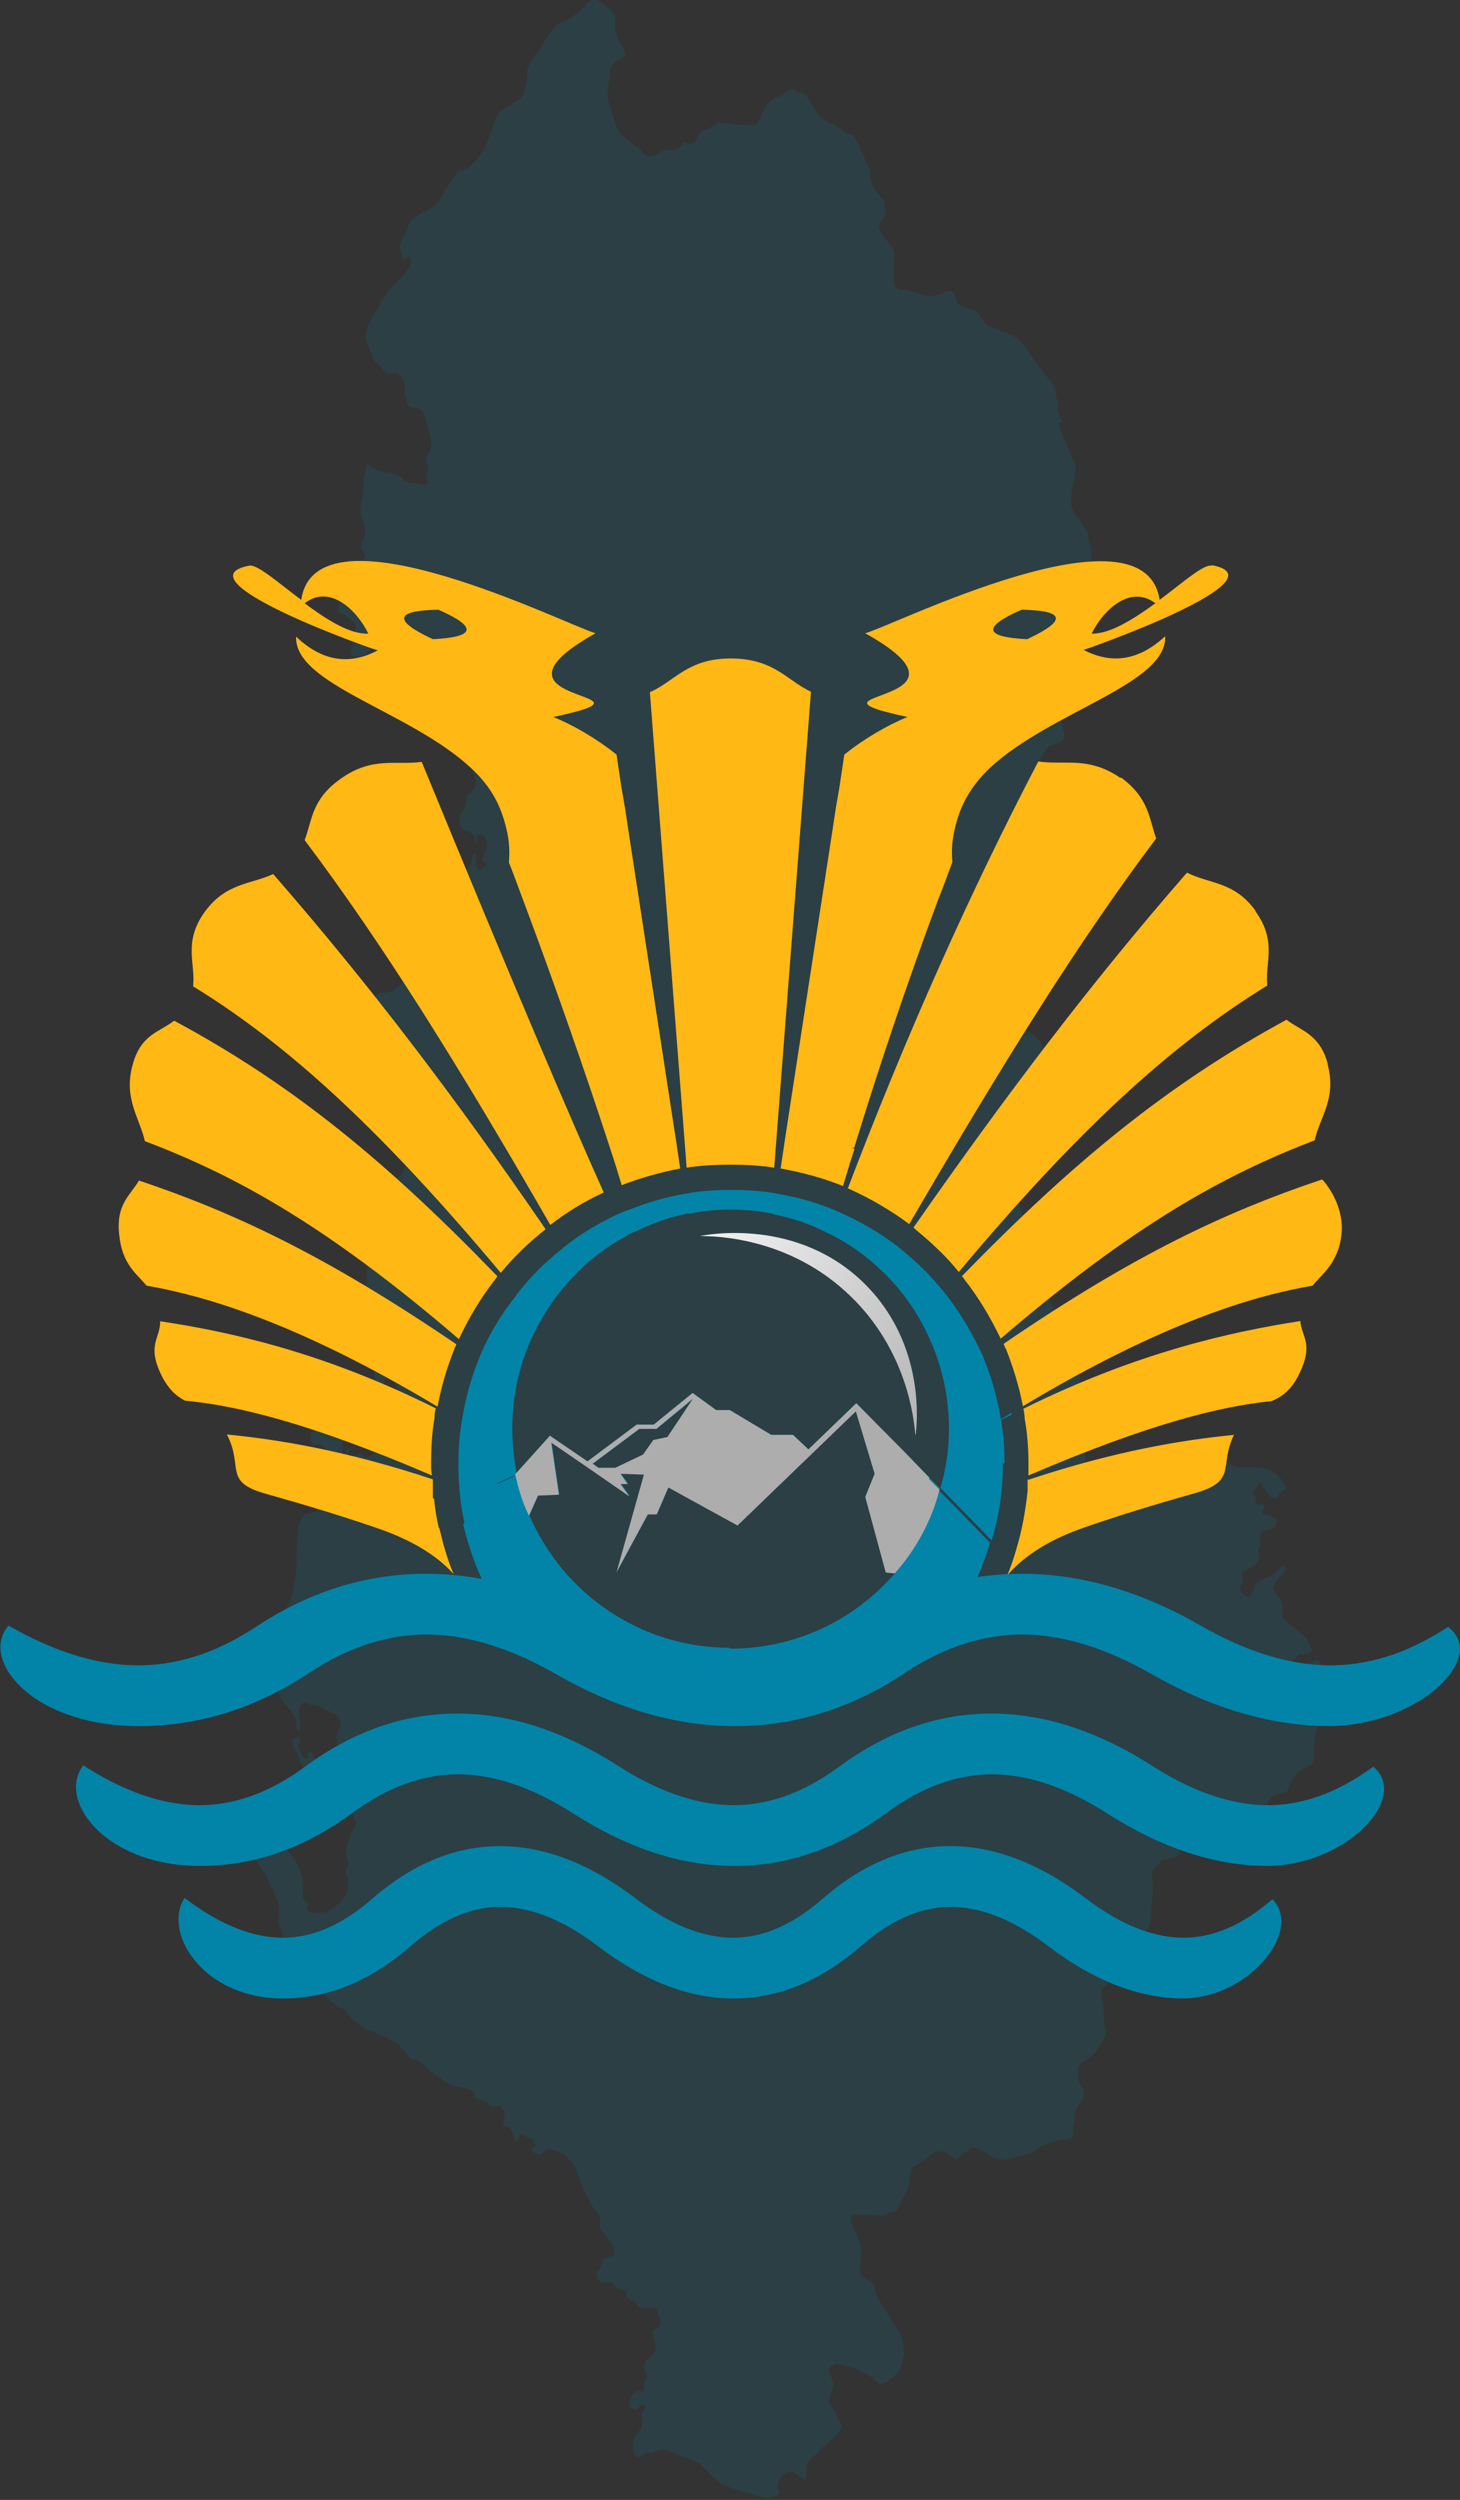<?xml version="1.0" encoding="UTF-8"?>
<svg id="Layer_2" data-name="Layer 2" xmlns="http://www.w3.org/2000/svg" xmlns:xlink="http://www.w3.org/1999/xlink" viewBox="0 0 34.17 58.47">
  <rect x="0" y="0" width="34.17" height="58.47" fill="#333333" stroke="none"/>
  <defs>
    <style>
      .cls-1 {
        fill: #ffb814;
      }

      .cls-1, .cls-2, .cls-3, .cls-4, .cls-5, .cls-6 {
        stroke-width: 0px;
      }

      .cls-1, .cls-3, .cls-4 {
        fill-rule: evenodd;
      }

      .cls-2 {
        fill: none;
      }

      .cls-3, .cls-6 {
        fill: #0284a8;
      }

      .cls-7 {
        opacity: .15;
      }

      .cls-4 {
        fill: url(#linear-gradient);
      }

      .cls-5 {
        fill: #adadad;
      }
    </style>
    <linearGradient id="linear-gradient" x1="15.43" y1="27.87" x2="22.73" y2="33.12" gradientUnits="userSpaceOnUse">
      <stop offset="0" stop-color="#fff"/>
      <stop offset="1" stop-color="#adadad"/>
    </linearGradient>
  </defs>
  <g id="Layer_1-2" data-name="Layer 1">
    <g class="cls-7">
      <path class="cls-6" d="M24.86,9.87s-.04-.1-.05-.13c-.01-.03-.05-.08-.05-.12,0-.04.01-.11,0-.15,0-.05-.03-.16-.04-.21,0-.04-.01-.11-.02-.15-.01-.04-.06-.12-.09-.15-.03-.05-.11-.14-.14-.19-.04-.06-.13-.17-.17-.23-.05-.06-.14-.19-.19-.25-.03-.05-.09-.15-.13-.2-.03-.04-.1-.13-.15-.16-.05-.04-.17-.1-.23-.13-.04-.02-.12-.05-.16-.06-.04-.01-.11-.05-.14-.06-.03-.01-.1-.04-.14-.05-.02,0-.07-.02-.08-.03-.03-.03-.07-.1-.09-.14-.02-.03-.05-.08-.07-.11-.02-.02-.07-.06-.1-.08-.05-.02-.15-.05-.19-.06-.04-.01-.12-.04-.15-.06-.03-.02-.09-.08-.1-.11-.02-.03,0-.11-.02-.14-.01-.03-.05-.08-.08-.09-.03-.01-.08,0-.11,0-.04,0-.11.05-.15.06-.04.01-.11.04-.15.05-.05,0-.16,0-.21-.01-.05,0-.15-.04-.2-.06-.07-.02-.2-.06-.27-.07-.03,0-.1,0-.13,0,0,0,0,0-.01,0-.04-.02-.09-.05-.1-.08-.02-.03-.02-.11-.03-.15,0-.05,0-.14,0-.18,0-.05,0-.16.01-.21,0-.04,0-.13,0-.18,0-.04,0-.11-.02-.14-.02-.04-.07-.1-.1-.14-.03-.05-.11-.14-.14-.18-.02-.03-.05-.08-.06-.11-.01-.02-.04-.07-.04-.1,0-.03.02-.07.03-.1.01-.03.06-.09.08-.12.01-.02.05-.06.05-.09,0-.03-.03-.1-.03-.13,0-.04,0-.13-.01-.16-.03-.08-.16-.19-.21-.26-.02-.03-.05-.08-.06-.12-.02-.04-.04-.13-.05-.18,0-.04,0-.12,0-.15-.01-.05-.07-.15-.09-.2-.03-.06-.08-.18-.11-.24-.03-.07-.08-.21-.12-.27-.02-.04-.08-.12-.12-.14-.02-.02-.08-.02-.11-.03-.02-.01-.06-.04-.08-.06-.04-.03-.12-.09-.16-.11-.04-.02-.12-.06-.16-.08-.03-.01-.09-.04-.12-.06-.03-.01-.08-.05-.1-.07-.04-.04-.09-.13-.12-.17-.04-.06-.11-.19-.15-.25-.02-.03-.07-.1-.11-.13-.03-.02-.1-.02-.13-.03-.02,0-.05-.03-.07-.04-.02-.01-.07-.04-.1-.04-.05,0-.13.09-.17.12-.04.02-.12.05-.16.07-.05.03-.15.08-.19.12-.03.02-.07.08-.08.11-.03.04-.07.13-.09.17-.02.04-.04.13-.06.16-.01.02-.05.06-.08.07-.02.01-.07.02-.09.02-.06,0-.17,0-.23,0-.06,0-.17-.01-.23-.02-.04,0-.12-.02-.16-.02-.04,0-.13-.02-.17,0-.03,0-.08.04-.11.06-.04.02-.12.07-.16.09-.03.02-.11.04-.14.06-.02.02-.05.07-.07.09-.02.03-.03.1-.05.12-.02.02-.07.05-.09.06-.02,0-.06,0-.08,0-.03,0-.08-.04-.11-.03-.02,0-.03.06-.05.08-.03.03-.11.08-.15.09-.04.01-.12,0-.16,0-.04,0-.12.01-.15.03-.03.01-.09.08-.12.09-.03.02-.11.03-.14.03-.01,0-.03,0-.05,0-.02,0-.03,0-.04,0-.04-.01-.09-.08-.12-.11-.03-.03-.09-.08-.12-.11-.05-.04-.14-.11-.19-.14-.05-.04-.16-.12-.2-.17-.03-.04-.07-.13-.09-.18-.02-.04-.05-.13-.06-.18-.02-.06-.06-.19-.08-.26-.02-.06-.05-.17-.06-.23,0-.02,0-.07,0-.1,0-.04.01-.12.02-.15,0-.05.02-.16.03-.22,0-.05,0-.15.02-.2.01-.04.07-.11.09-.13.03-.03.09-.06.13-.08.02-.01.07-.04.09-.06.01-.01.04-.05.04-.07,0-.03-.03-.09-.04-.11-.02-.05-.08-.13-.11-.18-.01-.03-.04-.09-.05-.12-.01-.04-.04-.13-.05-.18,0-.04,0-.13,0-.18,0-.03.02-.1,0-.13-.01-.04-.08-.11-.11-.14-.05-.05-.16-.12-.21-.16-.02-.02-.06-.05-.09-.06-.02,0-.08-.01-.1,0-.03,0-.09.04-.12.06-.03.02-.06.08-.09.1-.06.06-.19.16-.25.21-.05.04-.15.11-.21.13-.04.02-.12.04-.15.06-.03.02-.09.08-.11.11-.04.04-.1.13-.14.18-.03.04-.08.13-.11.18-.03.05-.1.16-.14.21-.04.06-.13.16-.16.22-.03.06-.06.19-.07.26,0,.05,0,.16-.01.22,0,.05-.04.16-.06.21,0,.03-.02.09-.04.11-.03.04-.11.08-.14.1-.04.03-.13.09-.17.12-.05.03-.15.08-.2.12-.03.03-.08.12-.1.16-.03.06-.07.2-.09.26-.02.06-.07.16-.09.22-.03.07-.08.21-.11.27-.03.05-.11.13-.14.18-.03.04-.1.12-.14.16-.03.03-.1.09-.15.11-.04.02-.12.03-.16.05-.03.02-.07.08-.09.1-.03.05-.09.14-.12.19-.04.05-.11.16-.15.22-.03.05-.07.17-.11.21-.04.04-.13.11-.18.14-.05.03-.16.09-.22.12-.03.02-.1.06-.13.09-.04.03-.12.07-.14.11-.02.03-.04.12-.05.16-.01.03-.05.09-.07.13-.02.04-.06.11-.07.15-.01.03-.04.09-.04.13,0,.05.03.15.04.19,0,.03.02.09.03.12,0,0,0,0,0,0,.02-.01.06-.04.09-.05.02,0,.06-.03.08-.01.02.01.01.06.01.08,0,.03,0,.09-.01.12-.02.04-.07.12-.1.15-.03.03-.08.1-.11.13-.04.04-.12.11-.15.14-.04.04-.11.11-.14.15-.05.06-.12.2-.17.27-.03.04-.08.13-.1.17-.03.05-.09.16-.12.21-.02.04-.08.12-.09.16-.02.05-.04.15-.05.2,0,.04-.02.12,0,.16,0,.05.06.13.07.18.02.04.05.11.06.15.01.03.03.09.04.11.01.03.05.08.07.1.02.02.07.06.1.08,0,0,0,0,0,0,.01.02.03.05.04.07.02.03.06.08.1.09.04.02.12,0,.16,0,.03,0,.09,0,.11.02.03.01.08.06.09.08.02.04.05.12.06.16.01.05,0,.16,0,.21,0,.03.02.08.03.1,0,.04.02.11.04.15.01.02.04.06.06.07.02.01.08.02.11.02.02,0,.05,0,.07,0,.01,0,.03.02.04.02.03.02.07.07.09.1.02.04.04.14.06.19.02.06.05.18.07.24.01.06.04.17.05.23,0,.05,0,.15-.01.2,0,.02-.04.07-.05.09-.01.03-.05.08-.06.11,0,.03,0,.09.02.12,0,.03.04.08.04.11,0,.03-.02.08-.03.11,0,.03-.03.09-.02.12,0,.02.02.05.02.07,0,0,0,.03,0,.04,0,.01-.03.03-.05.04-.02,0-.06,0-.08,0-.03,0-.07-.03-.1-.03-.03,0-.09,0-.12,0-.04,0-.13-.03-.17-.05-.03-.02-.08-.09-.11-.11-.05-.03-.17-.06-.22-.08-.04-.01-.13-.01-.17-.02-.03,0-.08-.03-.11-.04-.04-.02-.14-.05-.18-.08-.03-.02-.07-.07-.1-.11,0,.01,0,.02,0,.03,0,.03-.01.09-.02.11,0,.04-.04.11-.04.15-.02.09-.02.28-.03.37-.01.1-.06.29-.06.38,0,.06,0,.18.02.24.01.06.07.19.08.25,0,.04,0,.13,0,.18-.01.05-.06.13-.08.18,0,.03-.02.08-.02.11,0,.03.06.07.07.1.01.03.05.1.04.13,0,.02-.06.05-.08.06-.04.01-.12,0-.16,0-.03,0-.08,0-.11,0-.02,0-.07.01-.09.03-.02.02-.06.06-.07.09-.01.04-.01.12-.02.16,0,.04,0,.11,0,.15.01.04.07.09.1.12.02.02.06.05.07.08,0,.02.01.08,0,.1,0,.03-.05.08-.07.1-.02.02-.08.03-.1.05-.02.02-.05.06-.06.09-.02.03-.04.1-.05.13,0,.02-.01.08,0,.1.01.02.05.02.07.03.03.02.08.05.11.07.03.02.1.07.13.1.02.02.08.07.09.1.01.03,0,.11,0,.14,0,.06-.02.18-.04.24-.01.05-.05.16-.06.22,0,.03-.02.09,0,.11,0,.02.05.03.06.03.03.01.11.02.14.02.03,0,.08-.02.11-.03.02-.01.05-.06.08-.08.05-.04.17-.1.23-.11.06-.01.17-.01.23,0,.08,0,.23.05.31.07.09.03.27.08.35.12.09.04.26.14.34.19.04.03.13.08.17.11.05.03.16.09.21.12.03.02.08.04.12.07.05.03.09.05.12.07.05.03.15.09.2.13.04.03.08.12.12.16.02.02.06.06.08.07.03.01.09.02.12.01.02,0,.06-.03.09-.04.02,0,.07,0,.09,0,.02.01.03.05.04.08,0,.03,0,.09,0,.12,0,.04,0,.13,0,.17,0,.03-.02.1-.02.14,0,.04-.01.13-.02.18,0,.04,0,.11,0,.15,0,.04-.04.1-.07.13-.02.02-.06.05-.08.06-.01,0-.04,0-.06,0-.02,0-.05-.02-.07-.04-.01-.01-.02-.04-.03-.05,0,0-.03-.03-.04-.03-.01,0-.03,0-.04.02-.02.02-.05.06-.05.08,0,.03,0,.09,0,.12,0,.03,0,.1,0,.13,0,.03.04.08.05.1.01.04.03.13.04.17,0,.06.01.17.02.23,0,.05.04.13.05.18,0,.04.03.13.03.18,0,.03-.03.09-.04.11-.02.03-.06.08-.09.1-.02.02-.08.06-.09.09-.01.02,0,.08-.01.11,0,.03-.01.07-.02.11,0,0,0,0,0,.01,0,.02-.02.07-.04.09,0,.02-.04.04-.05.06-.01.02-.04.06-.04.09,0,.03,0,.08,0,.1,0,.03.02.08.03.1.01.02.05.07.07.09.03.02.1.04.13.05.02.01.07.05.09.07.01.01.04.04.05.05,0,.01,0,.05,0,.06,0,.01,0,.04,0,.06,0,.01,0,.04,0,.04,0,0,.03.01.03,0,0,0,0-.02,0-.03,0-.02,0-.05,0-.06,0-.01,0-.04,0-.05,0-.01,0-.04.01-.05,0-.01.04-.02.05-.02.01,0,.03-.01.05,0,.02,0,.05.02.07.03.02.02.04.08.05.11,0,.03.02.09.02.12,0,.04-.03.1-.05.14-.01.03-.04.08-.05.11,0,.02-.01.07,0,.09,0,.02.05.03.06.05,0,.01.02.05.02.07,0,0-.02.02-.03.03-.01,0-.04.01-.05.02-.02.01-.05.04-.07.05,0,0-.03,0-.04,0-.01,0-.02-.03-.03-.05,0-.02-.02-.06-.02-.08,0-.02,0-.06,0-.08,0-.02,0-.06,0-.08,0-.02,0-.06-.02-.08,0,0-.02,0-.02,0-.01,0-.02.04-.03.05-.01.02-.02.08-.03.1,0,.02-.02.07-.03.09,0,.02-.03.04-.05.06-.01.02-.03.03-.04.04-.01.01-.04.03-.05.04-.01,0-.04.02-.05.03,0,.01,0,.05,0,.07,0,.02-.02.06-.03.07-.02.02-.06.06-.08.07-.04.03-.12.07-.15.1-.03.02-.08.06-.12.07-.06.02-.19.04-.26.05-.07,0-.2.01-.27.01-.05,0-.15-.01-.19-.02-.05-.01-.15-.06-.2-.08-.04-.02-.12-.06-.16-.08-.03-.02-.1-.06-.13-.08-.02-.01-.06-.05-.09-.06-.01,0-.04-.03-.05-.03-.01,0-.05,0-.06,0,0,0-.02.02-.02.03,0,.02,0,.05.01.07,0,.03.04.09.05.11.01.03.04.1.05.13,0,.03.01.1.02.14,0,.03.02.09.03.12.02.04.08.09.11.12.03.02.09.07.12.09.04.02.13.05.17.07.04.01.13.02.17.04.03.01.09.06.11.08.03.04.06.12.07.17.01.05.02.14.03.19,0,.04,0,.13,0,.18-.01.06-.07.17-.1.22-.02.05-.08.13-.11.18-.02.04-.07.11-.09.15-.03.05-.08.15-.1.2-.02.04-.05.13-.08.16-.04.05-.13.15-.18.19-.03.02-.09.06-.12.07-.03.01-.11.03-.15.04-.03,0-.08-.01-.11,0-.02,0-.06.02-.08.04-.01.01-.04.05-.04.06,0,.02,0,.05,0,.07,0,.02.02.06.03.08.01.03.05.08.06.11,0,.03.02.09.01.12,0,.03-.03.07-.04.1-.02.04-.08.11-.12.15-.03.03-.08.09-.12.1-.03.02-.1.04-.13.04-.04,0-.12,0-.15,0-.02,0-.07-.01-.09-.03-.02-.01-.05-.05-.06-.08-.01-.02-.03-.07-.04-.09,0-.02-.03-.06-.05-.06-.01,0-.04.02-.05.03,0,.01,0,.05,0,.07,0,.03.02.07.03.1.01.03.04.09.06.11.02.02.07.04.09.06.03.03.08.08.1.12.02.03.03.1.03.13,0,.04-.02.11-.02.14,0,.08,0,.24,0,.32,0,.05-.02.15-.03.2,0,.05-.04.14-.04.19,0,.03,0,.1,0,.13.02.04.08.1.11.13.02.02.05.04.06.07.01.03,0,.09,0,.12,0,.02.02.06.04.08.02.02.06.04.09.04.02,0,.07,0,.09-.01.01,0,.02-.03.04-.04.03-.02.1-.04.13-.04.04,0,.11,0,.14,0,.06,0,.17.03.22.06.04.02.1.07.12.1.04.05.11.16.14.21.02.04.07.12.09.16.02.06.05.17.07.23.01.07.03.21.03.29,0,.05-.01.14-.02.19-.02.05-.07.15-.1.2-.03.06-.07.18-.11.23-.02.03-.07.08-.09.12-.01.02-.03.07-.05.1-.02.02-.06.06-.07.09-.02.02-.03.08-.05.11-.02.02-.07.06-.09.08-.02.02-.05.07-.05.09,0,.02.01.07.01.1,0,.02-.02.07-.03.09-.01.02-.05.04-.06.06-.01.01-.03.05-.03.07-.01.04-.02.13-.03.17,0,.03,0,.1-.01.13,0,.04-.03.1-.05.14,0,0,0,.01,0,.02-.01.03-.04.09-.07.11-.02.01-.06.03-.08.03-.01,0-.04,0-.05-.01-.03,0-.08,0-.1.02-.02,0-.05.03-.06.04-.01.02-.02.06-.02.08,0,.03,0,.08,0,.1,0,.03.05.07.07.09.02.04.07.14.08.18.01.06.02.19.02.26,0,.06,0,.17,0,.23,0,.08-.04.23-.05.3,0,.09,0,.27-.02.36-.01.1-.05.3-.08.4-.02.05-.06.16-.09.2-.02.03-.07.09-.09.12-.01.02-.04.07-.05.1,0,.02-.02.06-.02.08,0,.01,0,.05.02.06,0,.01.03.02.04.03.02.01.07.02.09.04,0,0,.02.02.03.03,0,0,.02.02.02.02.01.01.03.04.05.04,0,0,.03-.01.03-.02s0-.04.01-.05c0-.01,0-.03.02-.04.02,0,.05,0,.07,0,.02,0,.04.04.05.06.01.02.01.08.02.11,0,.02.03.06.04.08.02.03.06.08.07.11.01.05.01.14.01.19,0,.06-.01.18-.02.23-.01.07-.04.2-.07.27-.02.06-.08.18-.12.23-.02.04-.08.1-.1.13-.02.02-.05.07-.06.1,0,.01,0,.04,0,.05,0,.02.03.04.03.05,0,.01,0,.04,0,.06,0,.01-.01.04-.02.05,0,.02-.02.05-.03.06,0,.01-.02.04-.03.06,0,.01,0,.04,0,.05,0,0,.02.02.03.01.01,0,.01-.04.02-.05,0-.02.02-.05.02-.07,0-.02.02-.06.03-.08,0-.02.02-.04.02-.06,0,0,0-.02,0-.02,0-.01.02-.03.03-.03.02-.02.05-.04.07-.06.02-.03.04-.1.06-.13.02-.03.06-.1.07-.13.03-.05.09-.15.11-.19.04-.08.11-.23.15-.31.02-.03.04-.1.07-.13.01,0,.04-.03.06-.02.01,0,.02.03.03.03,0,0,.03.02.04.03.02.01.07.02.08.03.02.02.05.09.06.12.01.05.02.16.02.22,0,.04,0,.13.02.16.01.03.05.06.07.09,0,.02.01.07.01.09,0,.05,0,.15,0,.2,0,.04-.02.12-.02.16,0,.04-.01.11-.02.15,0,.03-.02.08-.04.1-.01.02-.05.04-.07.05-.02.01-.08.01-.1.02-.03,0-.09,0-.11.02-.04.01-.11.06-.14.08-.02.02-.06.06-.08.08-.03.03-.07.12-.11.15-.02.02-.06.03-.09.04-.02,0-.05.03-.07.03-.01,0-.04,0-.06,0-.02-.01-.01-.07-.03-.08-.01,0-.05,0-.06,0-.01,0-.04.02-.05.03-.01,0-.04,0-.06,0-.02.01-.04.06-.06.08-.01.02-.03.06-.05.08,0,.01-.03.04-.04.04,0,0-.03.01-.04,0-.01,0-.02-.04-.02-.06,0-.01,0-.04.01-.06,0-.01.03-.04.03-.05,0-.02.02-.05.02-.07,0-.02,0-.05.01-.07,0-.01.03-.04.02-.05,0,0-.02-.02-.03-.02-.01,0-.02.03-.03.04-.01.02-.02.07-.03.09,0,.02,0,.06-.01.08,0,.03-.03.08-.05.1,0,.02-.03.05-.03.06,0,0-.01.04-.02.04-.01,0-.03-.01-.04-.02,0-.01,0-.04,0-.05,0-.01,0-.04.01-.05,0-.01.02-.04.03-.05,0-.02.01-.06.02-.08,0-.03.01-.08.02-.1,0,0,0-.02,0-.03,0-.02,0-.03,0-.04,0-.02-.03-.06-.02-.08,0-.02.02-.04.03-.05,0-.01.03-.04.04-.05,0,0,.03-.01.04-.02.02-.01.05-.05.06-.07.01-.03,0-.09,0-.12,0-.03,0-.09,0-.12,0-.02-.03-.06-.05-.08-.02-.02-.09-.02-.12-.03-.02,0-.05-.03-.06-.04-.01-.01-.03-.05-.04-.07,0-.01,0-.04,0-.06,0-.02.03-.05.04-.06.02-.02.06-.05.08-.06.02-.01.07-.03.1-.04.02,0,.07,0,.1,0,.01,0,.04,0,.05-.01,0,0,.02-.01.02-.02,0,0-.02-.02-.02-.02-.02,0-.05,0-.07,0-.02,0-.07,0-.09,0-.03,0-.07.04-.09.05-.03.02-.1.07-.12.1-.03.03-.09.11-.11.15-.02.03-.04.11-.06.14-.01.03-.03.1-.06.12-.01,0-.04.01-.06.01-.01,0-.04,0-.05,0-.02,0-.05.02-.07.02-.02,0-.06,0-.08,0-.01,0-.04-.02-.05-.01-.02,0-.04.04-.05.05-.01.02-.03.07-.03.1,0,.03,0,.08,0,.11,0,.02,0,.05.02.07,0,.01.04.04.05.04.02,0,.05-.02.07-.02.02,0,.07,0,.09.01.03.01.07.05.09.07.02.02.06.07.07.1.02.04.05.12.06.17,0,.04.01.13.01.17,0,.02,0,.06,0,.08-.01.02-.05.04-.07.04-.01,0-.03-.02-.04-.02,0,0-.03,0-.04,0-.02.01-.05.05-.06.07-.02.04-.03.14-.04.19,0,.04-.03.12-.02.16,0,.03.03.09.05.12.01.03.04.09.05.12,0,.02.01.07.01.09,0,.02,0,.07-.02.09-.01.02-.04.06-.06.07-.03.02-.1.04-.13.05-.04.01-.12.02-.16.04-.03.01-.08.04-.11.06-.02.02-.06.08-.07.1-.02.05-.05.14-.06.19-.01.07-.02.21-.02.28,0,.07,0,.21-.01.29,0,.12,0,.37-.02.49,0,.09-.04.28-.06.37,0,.05-.03.14-.05.19-.02.05-.05.14-.08.19-.02.04-.08.12-.12.15-.04.04-.15.11-.2.14-.04.03-.11.08-.15.11-.04.03-.12.09-.15.13-.02.02-.07.06-.09.09-.02.02-.07.07-.08.1-.01.03,0,.09,0,.13,0,.02,0,.04.01.06,0,.02.02.04.02.06.03.05.11.12.15.16.03.04.1.12.13.17.04.06.11.19.14.26.02.04.05.12.06.17.01.05.02.16.03.21,0,.04.04.11.06.14.02.04.05.12.08.15.02.03.06.08.08.1.03.03.08.09.1.12.03.04.09.11.11.16.02.04.03.12.03.16,0,.03,0,.08,0,.11,0,.02.04.05.05.05.01,0,.02-.02.03-.03,0-.02,0-.06,0-.08,0-.03,0-.09,0-.12,0-.04-.01-.12-.02-.16,0-.03,0-.1,0-.13,0-.03.04-.1.07-.12.01-.01.04-.04.06-.04.02,0,.05.03.07.04.02,0,.05.03.07.03.03,0,.09,0,.12,0,.03,0,.08.03.11.04.03.01.08.04.1.05.02.01.07.04.09.05.04.02.13.06.17.09.02.01.06.05.07.07.02.03.05.09.05.12,0,.04-.04.11-.05.14-.01.03-.05.09-.05.12,0,.03,0,.1,0,.13,0,.05.03.14.04.18,0,.04.02.13.02.17,0,.05-.02.15-.03.21,0,.03-.01.08-.02.1-.01.02-.04.07-.06.09-.02.01-.07,0-.09,0-.02,0-.06,0-.08,0-.02,0-.07,0-.09-.02-.01-.01-.03-.04-.03-.06,0-.02,0-.07,0-.1,0-.02-.02-.06-.03-.07-.01-.01-.05-.03-.07-.04-.02,0-.05,0-.06-.02-.01,0-.04-.02-.05-.04-.01-.02-.01-.06-.02-.08,0-.01-.03-.04-.04-.05,0,0-.03,0-.03,0-.02,0-.03.05-.03.07,0,.02,0,.06,0,.08,0,.01-.04.02-.06.02-.01,0-.04,0-.04,0,0,0-.02-.03-.02-.04,0-.01-.03-.03-.04-.05,0-.02-.02-.06-.02-.08,0-.02-.02-.04-.03-.06,0-.01-.02-.04-.02-.05,0-.02,0-.05.01-.07,0-.01.02-.03.03-.04,0-.01.01-.04.01-.05,0-.01-.02-.04-.03-.05-.02,0-.06,0-.08,0-.01,0-.04.02-.05.03-.01.02-.02.08-.02.1,0,.03.02.09.03.12.01.03.07.09.08.12.02.04.04.12.05.16.02.03.05.1.08.13.01.02.04.04.06.05.03.02.09.04.11.05.03.01.08.03.11.04.04.02.09.09.12.12.04.04.09.13.12.18.04.07.13.2.17.26.04.06.1.17.15.22.02.03.08.08.11.1.03.02.11.05.14.07.03.02.08.07.1.1.01.02.03.07.04.09,0,.03,0,.08,0,.1-.01.04-.06.11-.08.15-.03.06-.08.19-.1.26-.01.04-.03.11-.03.14,0,.03-.02.08-.02.1,0,.04.02.1.03.14,0,.03.03.1.03.13,0,.03-.03.09-.04.12,0,.02-.03.07-.02.09,0,.02.03.07.04.09,0,.02.02.07.02.09,0,.04,0,.13-.01.18,0,.03-.02.1-.03.13-.02.04-.06.1-.09.13-.03.04-.1.1-.14.13-.02.02-.06.05-.08.06-.03.02-.08.05-.1.06-.02.01-.06.03-.08.04-.02,0-.05.01-.07.01-.03,0-.08,0-.11.01-.03,0-.08,0-.11,0-.02,0-.07-.02-.09-.03-.01,0-.04-.03-.05-.05,0-.02,0-.06,0-.08,0-.01.02-.03.02-.04,0-.01,0-.04-.02-.06,0,0-.03-.01-.04-.02-.02-.02-.05-.07-.06-.09,0-.03,0-.08,0-.11,0-.05,0-.15,0-.2,0-.06-.02-.17-.04-.22-.01-.05-.05-.16-.07-.21-.02-.04-.07-.12-.1-.16-.04-.05-.12-.14-.15-.18-.05-.06-.14-.17-.19-.24-.03-.04-.08-.11-.1-.15-.02-.03-.05-.09-.07-.12-.02-.03-.06-.1-.09-.13-.02-.02-.06-.04-.08-.04-.02,0-.05,0-.06.01-.03,0-.08,0-.11-.01-.02,0-.05-.02-.06-.03-.01-.02-.02-.06-.03-.08,0-.01-.02-.03-.03-.03-.02,0-.05.03-.06.04-.02.02-.07.06-.09.07-.02.02-.07.05-.09.06-.03.02-.07.05-.1.06-.02,0-.05.02-.07.03-.01,0-.03.03-.03.05,0,.01,0,.04,0,.06,0,.01.02.04.03.05.02.02.07.04.09.05.04.03.1.11.13.15.04.05.11.15.14.2.03.04.08.12.1.16.03.04.08.14.11.18.03.05.11.15.14.2.03.05.07.15.09.2.03.05.08.16.1.22.02.05.07.16.09.21.01.03.03.09.04.12,0,.03,0,.09,0,.13s-.01.09-.01.12c0,.04,0,.11,0,.14,0,.05.04.15.06.2.02.04.05.13.07.17.02.03.08.1.11.12.02.02.06.04.08.06.02.01.06.03.08.05.03.02.06.08.08.11.02.04.06.11.09.15.02.03.06.1.08.13.02.03.09.09.11.12.03.04.07.12.1.16.02.04.05.12.07.16.02.03.05.09.07.12.02.04.07.12.09.15.04.04.12.12.16.16.02.02.06.05.08.06.02.02.07.05.09.06.03.01.09.03.11.05.01,0,.04.03.05.04.02.02.05.08.07.11.04.04.12.11.16.15.03.03.1.07.13.09.04.03.13.07.18.09.05.02.16.07.22.09.04.02.12.05.15.07.04.02.1.06.14.08.03.02.1.04.13.06.04.03.11.11.14.15.04.04.11.13.15.17.01.01.04.04.06.05.03.02.11.03.15.05.03.01.08.05.11.07.03.03.09.09.12.12.03.03.1.07.13.1.03.02.1.07.1.07,0,0,.07.05.1.07.02.02.07.07.09.08.02.01.07.03.09.04.04.01.11.04.15.05.05.01.15.02.19.03.04,0,.12.03.15.05.02.01.07.05.08.07.02.02.02.09.04.12,0,.01.03.03.04.04.02,0,.07,0,.09.01.02,0,.06.01.08.02.01,0,.04.02.05.02,0,0,.02.04.03.05.02.02.07.05.1.06.02,0,.06,0,.08,0,.01,0,.04-.02.06-.02.02,0,.05,0,.07.02.01.01,0,.05.02.06,0,.02.05.04.05.05.01.03,0,.1,0,.14,0,.02-.02.04-.02.06,0,.01,0,.04,0,.05,0,.02,0,.05.01.07.01.02.06.03.08.04.01,0,.05.01.06.02.01.01.02.04.03.06,0,.01.03.04.04.06,0,.02,0,.07.02.09,0,.02.02.06.03.07,0,.01.01.04.03.04.01,0,.04-.02.05-.03.01,0,.03-.03.03-.05,0-.01,0-.04.01-.05,0-.01.02-.04.03-.04.01,0,.04.02.05.03.02.01.05.03.07.04.03.01.08.02.11.03.02.02.06.07.07.1.01.02.05.07.04.09,0,.02-.05.01-.06.02-.01,0-.04.02-.04.03,0,.01.01.04.02.06.01.02.05.04.06.05.02.01.06.03.08.03.02,0,.06,0,.08-.01.01,0,.03-.04.04-.05.02-.02.06-.05.09-.06.02,0,.06,0,.08,0,.04,0,.11.03.15.05.05.02.14.05.18.08.03.02.08.08.1.11,0,0,0,0,0,0,.03.03.09.08.11.12.04.06.08.22.11.29.04.09.11.27.15.35.05.1.14.29.2.37.01.02.05.05.06.07.02.03.08.09.09.13,0,.02,0,.07,0,.09,0,.03-.01.08-.01.11,0,.03.02.08.03.1.02.03.07.09.1.12.03.03.08.1.11.14.03.04.08.13.1.18,0,.03.02.09.01.12,0,.02-.04.06-.06.07-.01,0-.05.01-.06.02-.02,0-.06.01-.08.02-.02,0-.05.02-.06.04-.01.01-.03.05-.03.07-.01.03-.03.08-.04.1,0,.02-.02.05-.04.07-.01.02-.05.04-.05.06,0,.02,0,.07,0,.09,0,.02.04.07.05.09.01.01.04.04.06.05.02.01.08.01.1.01.02,0,.06-.01.09-.01s.07.01.08.02c.01,0,.03.03.04.05.02.02.05.06.07.08.01,0,.04.02.06.02.02,0,.07,0,.09,0,0,0,.02.01.04.02,0,0,0,0,.01.01.01.02,0,.06.01.08,0,.02.02.07.03.09.01.02.05.04.06.05.02,0,.06,0,.08,0,.02.01.05.05.06.07.01.02.03.07.05.08.02.02.08.04.11.04.03,0,.08,0,.11,0,.03,0,.08-.02.11-.02.02,0,.07,0,.08,0,.02.01.04.06.05.08,0,.03,0,.08,0,.11,0,.03.05.08.05.11,0,.03.01.08,0,.1,0,.01,0,.03-.01.04-.01.01-.05.03-.07.04-.02.01-.06.03-.07.04-.02.03-.01.09-.01.13,0,.02.02.06.02.08,0,.03.02.08.03.1,0,.03,0,.08,0,.11,0,.02,0,.06,0,.08-.01.02-.05.06-.07.07-.02.02-.06.06-.08.08-.02.02-.06.06-.08.08-.01.03-.03.09-.03.12,0,.02,0,.05,0,.07,0,.02.02.05.03.07,0,.02.03.06.03.08,0,.02,0,.07-.01.09,0,.01-.03.02-.04.04-.02.03-.02.1-.02.14,0,.02,0,.06,0,.07,0,.01-.03.04-.04.04-.02,0-.06-.03-.08-.03-.02,0-.05.01-.06.02-.02.01-.06.05-.07.06-.02.02-.05.08-.06.1-.01.03-.03.08-.03.11,0,.02,0,.08.02.1.02.02.07.05.1.05.02,0,.06-.01.08-.02.02-.01.03-.06.05-.07.02-.01.06-.02.07-.02.01,0,.04.03.05.04,0,.02-.01.05-.02.07,0,.02-.03.04-.04.05-.01.02-.03.07-.03.09,0,.02.01.07.02.09,0,.03,0,.1,0,.14,0,.04-.05.1-.07.13-.02.04-.09.12-.11.16-.02.04-.04.13-.04.17,0,.03,0,.09,0,.12,0,.03.03.07.04.1.01.02.04.06.06.07.01,0,.05,0,.06,0,.02,0,.06-.04.08-.05.02-.01.06-.05.09-.06.02,0,.05.02.07.02.02,0,.04,0,.06-.01.03-.01.1-.05.13-.06.03,0,.1-.02.14-.02.06,0,.16.05.21.07.05.02.15.08.21.1.03.01.09.02.12.03.04.01.13.05.18.07.03.01.09.04.12.06.03.03.09.1.12.13.04.04.13.13.18.17.05.04.14.14.19.17.04.03.14.06.19.08.03.01.09.03.12.04.04.01.12.04.15.05.05.01.15.03.19.04.05.01.16.06.21.08.05.01.15.04.2.04.06,0,.18-.02.23-.04.02-.01.07-.05.07-.07,0-.04-.04-.1-.04-.14,0-.04.02-.11.04-.15.02-.03.06-.09.09-.12.03-.02.08-.07.11-.08.02,0,.06-.02.08-.02.03,0,.08.03.11.05.03.02.09.08.13.1.03.02.08.06.11.05.01,0,0-.05,0-.07,0-.04.02-.11.02-.15,0-.03,0-.1,0-.14,0-.03.05-.07.06-.09.03-.04.11-.1.15-.14.04-.04.11-.12.15-.16.03-.02.08-.07.11-.09.03-.03.1-.09.13-.12.03-.03.1-.09.13-.12.02-.03.07-.08.09-.11,0-.02,0-.06,0-.08-.01-.04-.07-.12-.09-.16-.02-.04-.05-.13-.07-.18-.02-.03-.07-.09-.09-.12-.01-.02-.04-.07-.05-.1,0-.03.01-.08.02-.1,0-.03.02-.08.03-.1.01-.03.04-.1.05-.13,0-.03,0-.08,0-.11,0-.06-.06-.16-.08-.21,0-.03-.03-.1-.02-.13,0-.02.06-.05.08-.06.02-.01.08-.04.1-.04,0,0,.02,0,.02,0,.05,0,.12.03.16.04.06.01.17.04.22.05.06.02.18.08.24.11.04.02.12.06.15.09.03.02.09.09.12.11.03.02.08.07.12.07.03,0,.08-.02.1-.03.04-.02.1-.07.13-.09.04-.03.12-.09.15-.13.03-.03.07-.11.09-.14.02-.04.04-.14.05-.18,0-.03.02-.09.03-.12,0-.07-.02-.2-.03-.27,0-.04-.02-.13-.04-.17-.02-.05-.07-.13-.1-.17-.03-.05-.09-.14-.12-.19-.05-.08-.16-.25-.21-.33-.02-.04-.07-.11-.09-.14-.02-.03-.06-.1-.07-.13-.02-.05-.01-.15-.03-.2-.01-.03-.05-.08-.07-.09-.03-.03-.11-.06-.15-.09-.02-.02-.08-.05-.09-.07-.01-.02-.02-.08-.03-.1,0-.04,0-.13,0-.17,0-.04.02-.11.02-.15,0-.04.01-.12,0-.16,0-.04-.02-.11-.02-.14-.01-.06-.05-.16-.07-.22-.02-.05-.08-.15-.1-.21-.02-.04-.04-.11-.05-.15,0-.02,0-.07,0-.09.02-.02.07-.02.09-.03.06,0,.19,0,.25,0,.06,0,.17,0,.23.01.05,0,.14.02.19,0,.04,0,.12-.03.16-.05.03-.01.1-.03.13-.05.03-.02.07-.09.09-.12.02-.03.04-.11.06-.14.02-.04.07-.12.09-.17.02-.04.05-.11.06-.15.01-.04.02-.13.03-.17,0-.04.01-.11.02-.15,0-.03.02-.09.04-.11.03-.04.13-.08.18-.11.06-.04.16-.12.22-.16.03-.02.08-.07.11-.09.03-.01.07-.02.11-.02.02,0,.05,0,.06,0,.04,0,.13.04.17.06.03.02.09.08.12.1.02.01.07.03.09.02.03-.01.07-.08.09-.1.04-.04.15-.09.19-.12.02-.01.06-.05.09-.06.03,0,.1.04.13.05.03.01.09.04.12.06.04.02.11.07.15.09.03.02.1.05.13.06.02,0,.07.03.1.03.03,0,.08,0,.11,0,.06,0,.17-.04.22-.05.04,0,.11-.02.15-.03.06-.02.17-.06.22-.08.02,0,.05-.02.07-.03.03-.01.06-.03.08-.04.04-.02.11-.08.15-.1.06-.03.2-.07.27-.09.05-.01.15-.04.2-.05.04,0,.13,0,.17-.02.02,0,.05-.04.06-.06.02-.04,0-.14,0-.18,0-.06.03-.17.04-.22,0-.05.01-.15.03-.2.02-.04.07-.12.09-.16.02-.04.07-.11.08-.15.01-.03.02-.1.02-.13,0-.04-.04-.1-.06-.13-.02-.03-.05-.09-.06-.13-.01-.03-.02-.1-.02-.14,0-.04,0-.11,0-.14,0-.03.04-.09.06-.11.02-.02.08-.05.1-.07.03-.02.09-.06.12-.08.03-.02.08-.06.1-.08.03-.03.07-.11.1-.15.02-.04.07-.12.1-.16.01-.02.05-.07.06-.09.01-.03,0-.1,0-.14,0-.05-.02-.15-.03-.21,0-.09,0-.27-.02-.35,0-.06-.03-.17-.04-.23,0-.04,0-.11,0-.15.01-.03.06-.08.08-.1.02-.02.07-.06.09-.08.02-.03.06-.09.07-.12.01-.03.03-.1.04-.14,0-.02,0-.08.03-.09.02-.02.09-.03.12-.04.04-.01.11-.03.15-.04.02,0,.08-.02.09-.04.02-.04,0-.13,0-.17,0-.04,0-.12,0-.16,0-.03.03-.08.04-.1.01-.02.05-.07.07-.09.03-.04.09-.1.12-.13.03-.03.08-.08.11-.1.02-.02.07-.05.09-.08.01-.02.03-.07.04-.1.01-.06.01-.19.02-.26,0-.06.01-.18.02-.24,0-.06.02-.18.02-.24,0-.04,0-.13,0-.17,0-.06-.03-.17-.02-.23,0,0,0,0,0-.01,0-.04.05-.13.08-.16.02-.02.06-.06.08-.07.02-.02.06-.08.09-.1.05-.03.16-.02.21-.04.04-.01.13-.04.16-.07.02-.02.02-.08.03-.1.01-.03.04-.09.05-.13.01-.04.03-.12.05-.15.01-.03.05-.09.07-.12.02-.03.07-.08.1-.09.02-.01.07-.03.09-.03.03,0,.07.03.1.04.04.01.11.05.15.06.03,0,.1.01.14.01.03,0,.08,0,.11-.01.04,0,.11-.01.15,0,.03,0,.07.03.09.04.03.02.07.06.1.09.02.02.04.06.06.07.02.01.07.03.1.03.04,0,.12.01.16,0,.04,0,.11-.02.14-.04.04-.02.09-.09.12-.12.03-.04.1-.11.13-.16.03-.04.09-.13.12-.18.01-.03.04-.08.05-.11,0-.04,0-.11,0-.15,0,0,0,0,0-.01,0-.03-.02-.1-.02-.13,0-.04.04-.1.06-.13.02-.02.05-.07.08-.08.04-.02.12-.04.17-.05.03-.01.11-.01.14-.04.02-.02.03-.07.04-.09.02-.04.05-.12.07-.15.03-.05.09-.14.13-.19.02-.02.07-.06.09-.07.03-.02.1-.05.13-.07.03-.02.1-.04.12-.06.02-.02.04-.06.05-.08,0-.03,0-.1,0-.14,0-.04,0-.12,0-.16,0-.05.01-.15.02-.2,0-.05.02-.16.03-.21.01-.03.05-.08.06-.11.02-.04.06-.14.07-.18.01-.04.02-.13.02-.17,0-.07,0-.21,0-.28,0-.06.03-.18.03-.25,0-.05-.02-.16-.02-.22,0-.05.01-.14,0-.18,0-.04-.02-.12-.04-.16-.01-.03-.05-.08-.08-.12,0,0-.02.02-.02.02-.03.02-.1.04-.13.05-.02,0-.07.01-.09.02-.03.01-.09.05-.12.07-.03.02-.09.06-.13.06-.03,0-.1.02-.13,0-.02,0-.05-.03-.06-.04,0-.02,0-.07,0-.09.01-.03.07-.05.1-.07.02-.01.06-.05.07-.06.02-.02.05-.07.07-.08.03-.01.1.01.14,0,.03,0,.09-.03.12-.04.01,0,.04-.03.06-.04-.02-.04-.04-.09-.05-.11-.02-.03-.04-.11-.06-.14-.03-.04-.11-.11-.14-.14-.05-.05-.17-.14-.22-.18-.03-.02-.08-.07-.11-.09-.02-.02-.07-.05-.09-.08-.02-.03-.03-.1-.04-.13,0-.04,0-.13,0-.17,0-.03-.01-.08-.02-.1,0-.02-.01-.05-.02-.07-.02-.03-.07-.07-.09-.1-.01-.02-.04-.05-.05-.06-.01-.02-.03-.07-.03-.09,0-.02.02-.05.03-.07.01-.03.04-.09.06-.12.02-.04.09-.1.12-.13.02-.03.06-.08.07-.11,0-.02,0-.08,0-.12,0,0-.02.01-.02.02-.02.01-.07.02-.09.03-.02.02-.03.06-.05.08-.02.03-.08.07-.11.09-.04.02-.12.06-.16.08-.03.01-.1.04-.14.05-.03.02-.1.05-.12.08-.02.02-.02.07-.03.1-.01.03-.04.1-.06.13-.01.02-.03.05-.05.06-.01,0-.04.02-.06.02-.02,0-.05-.02-.06-.03-.02-.01-.05-.05-.06-.06-.01-.02-.04-.06-.04-.08,0-.02,0-.07,0-.09,0-.02.03-.04.04-.05,0-.02.02-.05.02-.07,0-.02-.01-.07-.01-.09,0-.01-.01-.04-.01-.05,0-.02.01-.07.03-.08.01,0,.05,0,.06,0,.01,0,.02-.04.03-.05.02-.01.06-.02.08-.03.03-.01.08-.05.11-.07.02-.02.06-.05.07-.07.01-.03.03-.08.03-.12,0,0,0,0,0,0,0-.02-.02-.05-.03-.07,0-.02,0-.06,0-.08,0-.02.03-.07.03-.09,0-.02,0-.06.01-.08,0-.03,0-.09,0-.12,0-.02,0-.08.02-.1.01-.02.05-.04.07-.05.03-.01.08-.03.11-.04.03-.01.09-.03.11-.04.02-.01.06-.05.07-.08.01-.03.02-.09.01-.11,0-.02-.05-.04-.07-.06-.01,0-.04-.02-.06-.03-.01,0-.04-.02-.06-.02-.02,0-.05,0-.07,0-.02,0-.05-.02-.06-.03,0-.01-.02-.04-.01-.06,0-.02.03-.05.04-.06,0-.02,0-.05-.01-.07-.01-.01-.05-.03-.07-.03-.02,0-.04.03-.06.02-.02,0-.03-.04-.04-.05,0-.01-.02-.04-.02-.06,0-.01,0-.05,0-.06,0-.03-.05-.07-.06-.09,0-.02,0-.06,0-.07,0-.02.05-.04.06-.05.01-.02.03-.05.04-.07,0-.01.03-.04.04-.05.01,0,.04-.02.05-.02.01,0,.02.03.02.04,0,.02,0,.05.02.07,0,.02.04.04.05.05.02.02.04.07.05.09.02.02.05.07.07.08.02.01.08.03.11.03.02,0,.06-.01.08-.03.01-.02.01-.06.02-.08.01-.02.04-.05.06-.06.02-.02.07-.04.1-.05,0,0,.01,0,.02-.01-.02-.03-.05-.09-.07-.11-.02-.03-.06-.09-.08-.12-.02-.02-.06-.07-.08-.09-.04-.04-.15-.09-.2-.12-.03-.01-.09-.03-.13-.04-.11-.02-.32-.01-.43-.02-.05,0-.15,0-.2,0-.07-.02-.18-.09-.24-.12-.05-.03-.16-.08-.22-.11-.04-.02-.11-.07-.15-.08-.03,0-.08-.02-.1,0-.04.02-.08.09-.11.12-.05.05-.14.16-.19.21,0,0,0,0,0,0-.03.04-.08.11-.11.15-.03.03-.09.09-.13.1-.03,0-.08,0-.11,0-.06,0-.19-.02-.25-.03-.06,0-.19,0-.26-.01-.05-.01-.15-.05-.2-.07-.04-.01-.11-.05-.15-.07-.02,0-.05-.03-.08-.05,0,0-.01,0-.02.01-.02.02-.04.07-.06.09-.02.02-.07.06-.1.07-.05.02-.15.02-.2.02-.06,0-.17,0-.23-.01-.07,0-.2-.01-.26-.02-.05-.01-.16-.03-.21-.06-.04-.02-.1-.08-.12-.12-.02-.05-.03-.16-.03-.21,0-.06,0-.17,0-.22,0-.04-.02-.13-.02-.18,0-.06.01-.19.02-.26,0-.07.02-.19.03-.26,0-.05.02-.16.01-.21,0-.05-.02-.15-.03-.2-.01-.05-.06-.15-.08-.2-.02-.05-.05-.16-.06-.22,0-.07,0-.2.01-.26,0-.05.02-.14.02-.19,0-.04.01-.11.03-.14.02-.03.07-.06.09-.08.02-.02.08-.05.1-.06.02-.01.05-.03.06-.05.01-.02.02-.08.02-.11,0-.02-.04-.07-.05-.09,0-.02,0-.07-.02-.09-.01-.02-.05-.05-.07-.06-.02,0-.05,0-.07,0-.02,0-.05-.03-.06-.05-.02-.02-.05-.08-.05-.11,0-.04.01-.12.02-.16,0-.01,0-.04.01-.06-.03,0-.07,0-.08,0-.04,0-.12-.03-.16-.03-.01,0-.03,0-.05,0-.04,0-.09,0-.12,0-.05-.02-.13-.08-.16-.12-.03-.03-.08-.1-.1-.13-.02-.03-.05-.1-.07-.14-.01-.04-.04-.11-.02-.15.01-.02.06-.05.09-.06.02-.02.06-.05.08-.07.02-.02.06-.08.07-.11,0-.03,0-.1-.01-.13-.01-.05-.05-.15-.07-.19-.03-.07-.11-.19-.14-.25-.04-.08-.11-.23-.15-.31-.03-.05-.09-.15-.13-.19-.02-.03-.06-.09-.08-.11-.03-.03-.1-.06-.12-.09-.02-.03-.06-.08-.08-.12-.02-.04-.04-.14-.05-.18-.01-.03-.04-.09-.05-.12-.02-.06-.07-.18-.08-.24-.02-.06-.04-.19-.05-.26-.01-.07-.02-.21-.03-.28,0-.09,0-.26,0-.35,0-.05,0-.16-.02-.21,0-.06-.04-.18-.06-.25,0,0,0-.01,0-.02-.02-.08-.06-.23-.08-.31-.02-.06-.06-.18-.07-.24,0-.04,0-.11,0-.15,0-.04.02-.11.04-.14.01-.02.05-.06.07-.06.03,0,.08.04.1.06.02.01.06.04.09.04.02,0,.05-.03.06-.05.03-.02.09-.08.12-.11.04-.04.12-.11.16-.15.03-.03.07-.11.09-.14.02-.03.06-.09.07-.13.02-.04.05-.12.07-.17,0,0,0,0,0-.01.02-.05.06-.17.07-.22.01-.04.05-.12.05-.17,0-.04-.01-.13-.03-.17-.02-.05-.07-.13-.09-.17-.02-.03-.05-.09-.07-.12-.03-.04-.09-.1-.12-.13-.03-.03-.11-.07-.15-.09-.04-.02-.14-.05-.18-.08-.02-.02-.06-.07-.08-.1-.02-.04-.03-.14-.04-.19,0-.05,0-.14,0-.19,0-.04-.02-.13-.03-.17-.02-.06-.06-.19-.08-.25-.02-.04-.05-.11-.08-.13-.03-.02-.11-.03-.14-.05-.03-.01-.1-.03-.12-.05-.03-.03-.04-.11-.05-.15-.02-.05-.08-.15-.09-.21-.01-.05-.01-.14-.01-.19,0-.03.01-.09.03-.12.01-.02.05-.05.07-.08.02-.03.05-.1.05-.14,0-.03,0-.1.01-.13,0-.02.02-.07.03-.08.03-.03.1-.04.13-.05.05-.01.15-.03.2-.04.04-.01.12-.04.16-.05.05-.01.14-.04.19-.05.04-.02.13-.06.17-.09.03-.02.09-.06.12-.08.04-.03.13-.08.17-.11.02-.02.08-.05.09-.07.02-.03.02-.09.02-.12,0-.06-.05-.18-.07-.24-.02-.07-.05-.21-.08-.28-.02-.06-.07-.19-.1-.25-.03-.07-.13-.2-.16-.27-.02-.05-.02-.16-.02-.21,0-.05,0-.15,0-.2,0-.07.04-.2.05-.27.01-.06.04-.18.05-.25,0-.05.02-.15.02-.2,0-.03,0-.09-.01-.12-.01-.05-.07-.13-.09-.17-.02-.04-.05-.14-.06-.19,0-.05.01-.14.03-.18.01-.05.06-.13.08-.17.02-.04.05-.12.06-.16.01-.05.02-.14.04-.19.01-.05.05-.14.08-.18.02-.03.06-.1.09-.12.03-.03.12-.07.16-.09.03-.01.1-.03.14-.05.02,0,.06-.03.07-.04.02-.02.04-.07.04-.1,0-.07-.04-.2-.05-.26,0-.05-.02-.15-.03-.2,0-.05-.03-.16-.03-.21,0-.07.02-.21.02-.28,0-.07,0-.22.01-.29.01-.05.06-.16.09-.2.01-.01.03-.03.04-.04.06-.04.14-.09.19-.12.03-.02.11-.05.13-.08.01-.02,0-.08,0-.1,0-.05-.05-.16-.06-.21-.01-.06-.04-.19-.03-.25,0-.04.06-.1.08-.13.03-.04.09-.1.13-.13.04-.04.12-.11.17-.14.03-.02.1-.06.12-.09.02-.02.04-.09.04-.12.02-.05.03-.16.04-.21,0-.04.03-.13.03-.17,0-.05-.05-.14-.07-.19-.02-.05-.08-.15-.1-.21-.02-.08-.03-.25-.04-.33,0-.06-.04-.19-.05-.25,0-.06,0-.18-.02-.23,0-.03-.03-.1-.04-.13,0-.02,0-.08-.01-.1,0-.04-.04-.11-.06-.15-.03-.06-.09-.17-.13-.23-.04-.05-.13-.15-.16-.2-.02-.04-.04-.12-.05-.16,0-.05-.01-.14,0-.19,0-.05.02-.16.03-.21,0-.05.03-.14.04-.18,0-.05.02-.16.02-.21,0-.04.02-.12,0-.17,0-.04-.04-.1-.06-.13-.02-.05-.06-.17-.09-.22-.03-.06-.08-.18-.11-.24-.01-.03-.03-.07-.04-.11l-.09-.24Z"/>
    </g>
    <path class="cls-1" d="M6.4,20.44c-.53.25-1.11.2-1.61.89-.51.71-.21,1.2-.27,1.74,2.27,1.39,4.45,3.42,7.2,6.7.29-.35.63-.69,1.05-1.02,0,0,0,0,0,0-2.1-3.06-4.11-5.71-6.37-8.3ZM9.87,17.82c-.6.08-1.16-.13-1.89.39-.69.48-.67.97-.85,1.44,1.84,2.44,3.63,5.32,5.75,9,.37-.29.78-.54,1.25-.76-.75-1.67-2.09-4.79-4.26-10.07ZM15.81,26.6l-1.1-7.16-.08-.53-.09-.52-.11-.74c-.47-.38-1.05-.71-1.48-.88,1.78-.38.6-.39.13-.74h0c-.29-.22-.3-.57.86-1.22-.62-.16-6.54-3.15-6.89-.78-.55-.41-1.03-.84-1.22-.8-1.7.33,2.92,1.97,3.01,1.98-.67.36-1.31.25-1.91-.32-.05,1.12,2.66,1.74,4.09,3.07.51.47.71.93.82,1.38.09.33.09.63.07.83.1.25.21.55.34.9.73,1.94,1.49,4.13,2.03,5.79.1.3.19.59.27.86.44-.17.9-.3,1.37-.39h0l-.11-.74ZM7.13,14.11c.59-.46,1.23.17,1.49.71-.43.02-.98-.33-1.49-.71ZM10.13,14.95c-.94-.44-.89-.67.13-.69.93.41.87.64-.13.69ZM17.11,15.4c-1.02,0-1.31.53-1.9.79l.86,11.12c.32-.05.68-.07,1.03-.07s.7.02,1.02.07l.86-11.13c-.57-.27-.86-.77-1.86-.78ZM26.23,18.2c-.75-.52-1.31-.3-1.93-.39-1.63,3.12-3.1,6.43-4.46,9.99.02,0,.02,0,.02,0,.51.23.99.51,1.42.83,2.15-3.69,3.94-6.58,5.78-9.02-.17-.46-.16-.94-.83-1.43ZM28.36,13.23c-.19-.04-.67.39-1.22.8-.36-2.36-6.28.63-6.89.78,1.16.65,1.15,1,.86,1.22h0c-.47.35-1.64.36.13.74-.43.17-1.01.5-1.48.88l-.11.74-.09.52-.08.53-1.08,7.02h0l-.13.87h0c.5.09.99.22,1.46.41.09-.29.17-.58.27-.87l-.07-.02s.04,0,.06,0c.58-1.89,1.23-3.83,1.96-5.79.12-.3.23-.6.34-.9-.02-.2-.02-.5.07-.83.11-.45.32-.91.82-1.38,1.43-1.32,4.14-1.95,4.09-3.07-.6.56-1.24.67-1.91.32.09-.02,4.71-1.65,3.01-1.98ZM24.04,14.95c-1.01-.05-1.06-.28-.13-.69,1.02.02,1.07.25.13.69ZM25.55,14.82c.26-.54.9-1.16,1.49-.71-.51.37-1.06.72-1.49.71ZM10.27,35.74c-.05-.23-.09-.45-.11-.68l-.03-.03v-.22c0-.07,0-.13,0-.21-2.02-.67-3.6-.93-4.82-1.05.4.77-.1,1.11.92,1.39.89.25,1.85.54,2.68.83.87.31,1.39.69,1.71,1.05-.15-.34-.25-.71-.34-1.09ZM30.93,27.59c-2.2.74-4.34,1.72-7.44,3.84,0,.02.02.05.03.07v.02s.02.02.02.02c.17.43.31.88.4,1.35,3.33-2,5.49-2.6,6.78-2.82.17-.21.37-.36.51-.64.15-.28.16-.53.17-.59.05-.64-.34-1.13-.45-1.25ZM31.08,24.9c-.19-.72-.62-.78-.97-1.05-2.78,1.51-4.99,3.32-7.59,5.99h0s0,0,0,.02l.02.02.02.03c.34.43.62.9.86,1.4,3.09-2.65,5.21-3.82,7.35-4.64.12-.55.52-.98.3-1.78ZM24.05,34.6c0,.07,0,.14,0,.21v.06c-.05.47-.13.92-.26,1.35-.06.21-.13.43-.22.63.32-.37.84-.78,1.74-1.1.82-.29,1.78-.58,2.67-.83.99-.29.54-.62.9-1.36-1.22.12-2.8.38-4.81,1.05ZM30.42,30.9c-1.54.24-3.77.71-6.47,2.05.02.06.02.12.03.17v.05c.06.33.09.67.09,1.05,0,.1,0,.2,0,.29,2.84-1.22,4.51-1.62,5.69-1.74.24-.1.46-.25.65-.64.34-.71.06-.84.02-1.24ZM4.08,23.87c-.36.28-.79.32-.98,1.05-.21.78.17,1.23.29,1.77,2.14.81,4.26,1.98,7.35,4.63.23-.49.51-.96.83-1.37.02-.03.05-.06.07-.1-2.58-2.67-4.79-4.49-7.57-5.98ZM3.26,27.6c-.21.36-.55.56-.47,1.28.07.69.39.89.64,1.19,1.28.22,3.46.82,6.81,2.83.09-.47.22-.92.4-1.36v-.02s.02-.02.02-.02c0-.02.02-.04.02-.06-3.09-2.1-5.23-3.09-7.43-3.83ZM3.75,30.9c0,.42-.32.55.03,1.27.17.34.36.49.55.59,1.18.11,2.87.5,5.78,1.75-.02-.1-.02-.19-.02-.29,0-.37.02-.72.08-1.05h0s0-.06,0-.06c0-.06.02-.12.03-.17-2.7-1.35-4.93-1.81-6.47-2.04ZM29.39,21.31c-.5-.7-1.08-.63-1.61-.9-2.26,2.59-4.27,5.25-6.4,8.3l.02.02.02.02c.39.32.74.65,1.02,1,2.75-3.28,4.94-5.3,7.22-6.7-.06-.54.24-1.02-.28-1.74Z"/>
    <g>
      <path class="cls-3" d="M23.66,33.05c-.09.06-.18.11-.27.17h0c.1-.04.19-.09.28-.13,0,0,0-.02,0-.03ZM22,34.81l-.25-.25-.59-.61-.31-.31-.81-.82-1.12,1.08-.36-.34h-.51l-.97-.58h-.32l-.55-.4-.91.74h-.4l-1.15.86-.88-.6-.81.9-.05.06-.38.17-.79.94c.09.38.21.75.36,1.11.23.55.54,1.05.91,1.51.34.05.74.11,1.25.54,1.2.99,1.7,1.17,3.72,1.31,2.02-.14,2.52-.32,3.72-1.32.52-.43.91-.49,1.24-.54h0c.17-.21.32-.44.46-.67.29-.47.52-.97.67-1.51l-1.2-1.23ZM14.97,33.42h.4l.86-.71-.6.9-.33.07-.24.34-.65.31h-.4s-.12-.09-.12-.09h-.02s1.1-.82,1.1-.82ZM17.08,38.54c-2.1,0-3.91-1.28-4.69-3.1l.21-.47.49-.02-.18-1.22.76.52.29.2.78.54-.21-.29h.17l-.17-.24.55.02-.64,2.28.73-1.35h.21l.27-.63,1.62.89,2.77-2.67.44,1.46-.22.54.32,1.18.13.48.03.11.21.02c-.94,1.09-2.31,1.77-3.86,1.77Z"/>
      <path class="cls-3" d="M23.47,34.22c0,.19,0,.37-.02.55v.02c-.04.43-.12.84-.24,1.24l-1.2-1.23c.13-.44.2-.91.2-1.39,0-.92-.25-1.78-.67-2.53t0,0c-.23-.41-.52-.78-.85-1.11,0,0-.02-.02-.03-.02-.36-.36-.77-.65-1.22-.88-.02,0-.03-.02-.05-.02-.4-.21-.83-.36-1.29-.45h0s-.04-.02-.06-.02c-.3-.06-.62-.09-.94-.09s-.63.03-.94.09c-.02,0-.04,0-.06,0-.43.09-.84.23-1.22.42-.09.03-.17.07-.24.12-.41.22-.78.5-1.11.82,0,0-.02.02-.02.03-.33.32-.62.7-.85,1.11,0,0,0,0,0,0-.43.74-.67,1.61-.67,2.52,0,.36.04.71.1,1.05l-.05.06-.38.17-.79.94c-.06-.27-.1-.54-.12-.82,0,0,0-.02,0-.02-.02-.18-.02-.36-.02-.55,0-.34.02-.67.08-1h0c.08-.51.21-.99.4-1.45,0-.02.02-.03.02-.06.22-.52.51-1,.86-1.43,0-.02.02-.04.04-.06.29-.37.63-.71,1.01-1.01.02-.02.05-.04.07-.06.36-.29.77-.53,1.2-.74.11-.05.22-.1.33-.13.41-.17.85-.29,1.3-.37.03,0,.06,0,.1-.02.32-.05.65-.07.98-.07s.66.02.97.07c.03,0,.06.02.1.02.48.08.94.21,1.38.4.03.02.06.02.09.04.48.21.94.48,1.36.8.02.02.05.04.07.06.37.3.71.63,1.01,1.01.02.02.03.04.05.06.34.44.63.93.86,1.44,0,.02.02.04.02.06.19.46.32.94.4,1.44h0c.06.33.08.67.08,1.01Z"/>
      <path class="cls-6" d="M23.66,33.05c-.09.06-.18.11-.27.17h0c.1-.04.19-.09.28-.13,0,0,0-.02,0-.03Z"/>
    </g>
    <path class="cls-4" d="M21.42,33.55c-.03-.39-.2-1.96-1.51-3.23-1.43-1.39-3.18-1.41-3.53-1.41.15-.03,2.3-.45,3.88,1.14,1.41,1.42,1.2,3.28,1.17,3.51Z"/>
    <path class="cls-5" d="M21.75,34.56l-.59-.61-1.12-1.13-1.12,1.08-.36-.34h-.51l-.97-.58h-.32l-.55-.4-.91.74h-.4l-1.15.86-.88-.6-.81.9c.07.34.17.67.32.97l.21-.47.49-.02-.18-1.22.76.52.29.2.78.54-.21-.29h.17l-.17-.24.55.02-.64,2.28.73-1.35h.21l.27-.63,1.62.89,2.77-2.67.44,1.46-.22.54.32,1.18.13.48.03.11.21.02h0c.49-.55.86-1.22,1.05-1.96l-.25-.25ZM15.62,33.61l-.33.07-.24.34-.65.31h-.4s-.12-.09-.12-.09h-.02s1.1-.82,1.1-.82h.4l.86-.71-.6.9Z"/>
    <path class="cls-3" d="M20.17,45.5c.74-.64,1.45-.92,2.15-.9.72.02,1.47.35,2.23.93.99.75,2.01,1.18,3.04,1.21,1.62.05,2.92-1.59,2.19-2.32-.74.64-1.45.92-2.15.9-.72-.02-1.47-.35-2.23-.93-.99-.75-2.01-1.18-3.04-1.21-1.06-.03-2.1.35-3.12,1.24-.74.64-1.45.92-2.15.9-.72-.02-1.47-.35-2.23-.93-.99-.75-2.01-1.18-3.04-1.21-1.06-.03-2.1.35-3.12,1.24-.74.64-1.45.92-2.15.9-.72-.02-1.47-.35-2.23-.93-.51.78.38,2.29,2.19,2.35,1.06.03,2.1-.35,3.12-1.24.74-.64,1.45-.92,2.15-.9.72.02,1.47.35,2.23.93.99.75,2.01,1.18,3.04,1.21,1.06.03,2.1-.35,3.12-1.24h0Z"/>
    <path class="cls-3" d="M20.75,42.4c.87-.64,1.72-.92,2.55-.9.85.02,1.74.35,2.64.93,1.18.75,2.38,1.18,3.61,1.21,1.92.05,3.47-1.59,2.59-2.32-.87.64-1.72.92-2.55.9-.85-.02-1.74-.35-2.64-.93-1.18-.75-2.38-1.18-3.61-1.21-1.25-.03-2.49.35-3.7,1.24-.87.64-1.72.92-2.55.9-.85-.02-1.74-.35-2.64-.93-1.18-.75-2.38-1.18-3.61-1.21-1.26-.03-2.49.35-3.7,1.24-.87.64-1.72.92-2.55.9-.85-.02-1.74-.35-2.64-.93-.61.78.45,2.29,2.6,2.35,1.26.03,2.49-.35,3.7-1.24.87-.64,1.72-.92,2.55-.9.85.02,1.74.35,2.64.93,1.18.75,2.38,1.18,3.61,1.21,1.26.03,2.49-.35,3.7-1.24h0Z"/>
    <path class="cls-3" d="M21.17,39.13c.97-.64,1.92-.92,2.84-.9.95.02,1.94.35,2.95.93,1.32.75,2.66,1.18,4.03,1.21,2.14.05,3.87-1.59,2.9-2.32-.97.64-1.92.92-2.84.9-.95-.02-1.94-.35-2.95-.93-1.31-.75-2.65-1.18-4.03-1.21-1.4-.03-2.78.35-4.13,1.24-.97.64-1.92.92-2.84.9-.95-.02-1.94-.35-2.95-.93-1.32-.75-2.66-1.18-4.03-1.21-1.4-.03-2.78.35-4.13,1.24-.97.64-1.92.92-2.84.9-.95-.02-1.94-.35-2.95-.93-.68.78.51,2.29,2.9,2.35,1.4.03,2.78-.35,4.13-1.24.97-.64,1.92-.92,2.84-.9.95.02,1.94.35,2.95.93,1.31.75,2.65,1.18,4.03,1.21,1.4.03,2.78-.35,4.13-1.24h0Z"/>
    <polyline class="cls-2" points="20.73 36.74 20.7 36.63 20.58 36.16"/>
    <polyline class="cls-2" points="21.86 34.67 21.75 34.56 21.15 33.95 20.84 33.64"/>
  </g>
</svg>